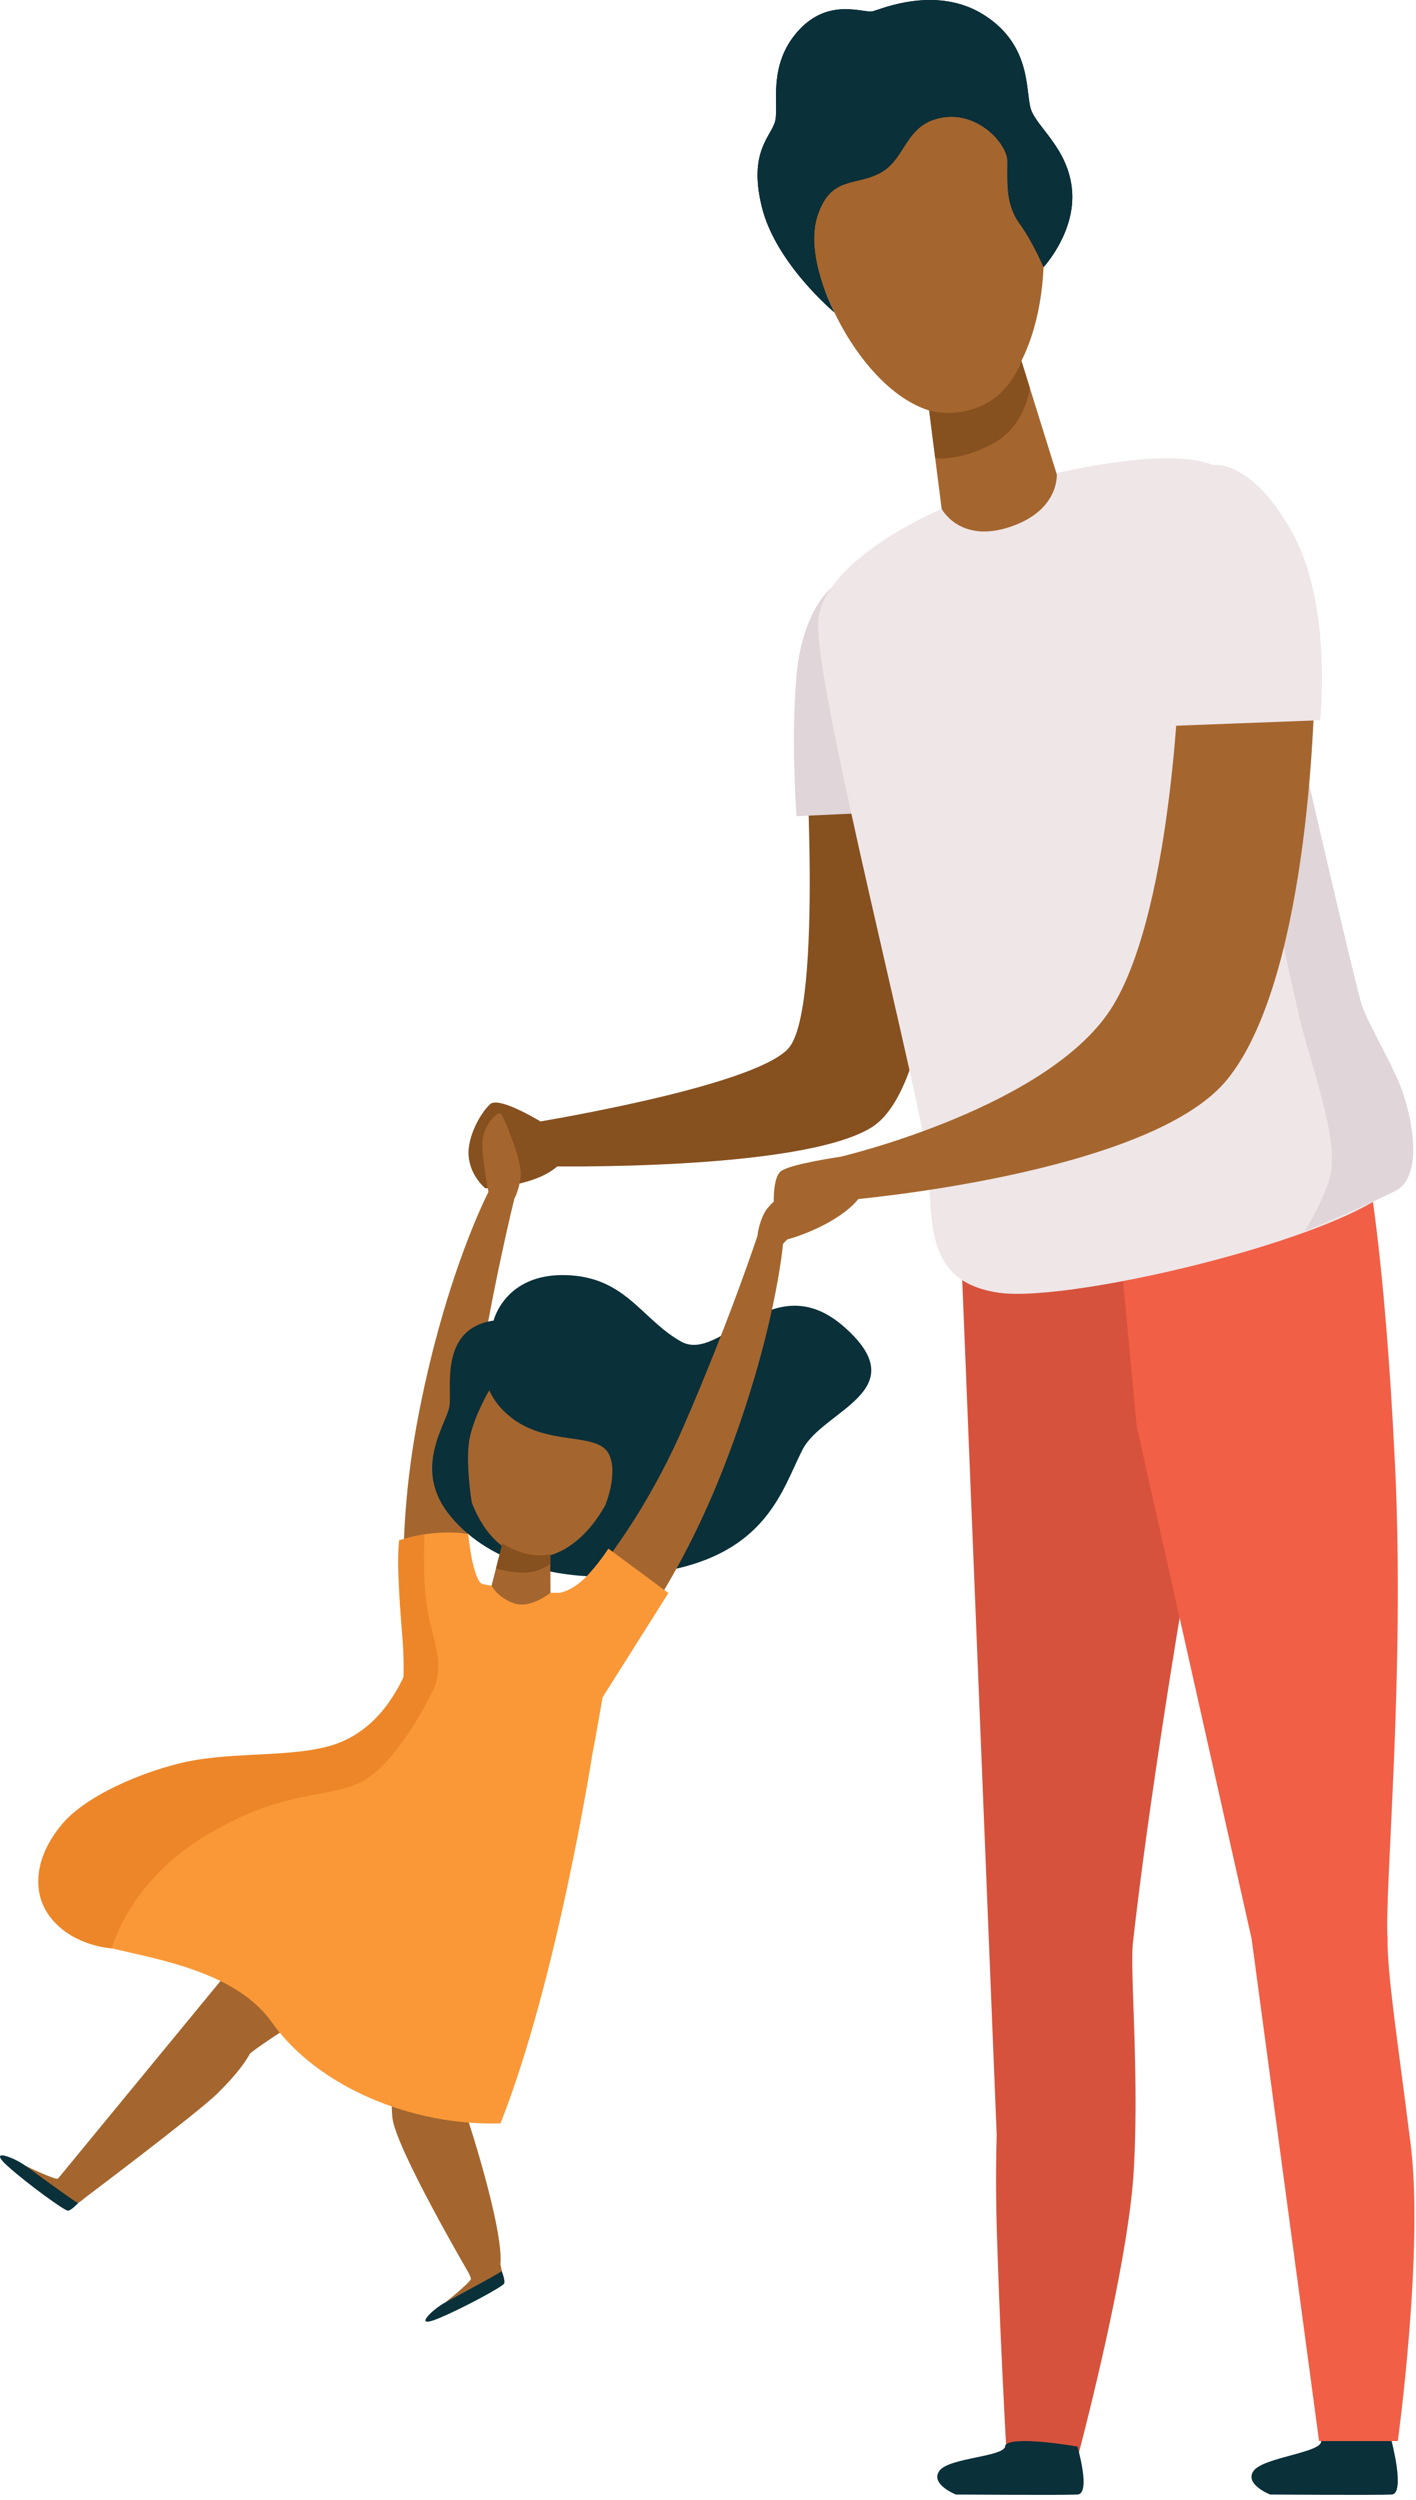 <svg xmlns="http://www.w3.org/2000/svg" xmlns:xlink="http://www.w3.org/1999/xlink" width="280" height="494" viewBox="0 0 280 494"><defs><path d="M164.98 61.72s-5.97-11.192-3.318-19.132c2.654-7.94 7.54-5.728 12.521-8.49 4.982-2.764 4.75-9.508 11.984-10.844 7.234-1.336 13.004 5.148 13.054 8.6.05 3.454-.51 8.304 2.29 12.166 2.796 3.859 4.843 8.771 4.843 8.771s6.334-6.816 5.635-15.166c-.699-8.35-7.145-12.579-8.187-16.198-1.043-3.618.162-12.463-9.165-18.433-9.33-5.971-20.28-1.248-22.037-.769-1.757.479-8.713-2.873-14.792 3.909-6.079 6.785-3.773 14.672-4.515 17.753-.737 3.082-5.407 5.964-2.622 17.11 2.788 11.145 14.309 20.723 14.309 20.723" id="a"/></defs><g fill="none" fill-rule="evenodd"><path d="M107.447 221.958s-8.674-5.419-10.513-3.774c-1.838 1.646-4.642 6.489-4.256 10.405.386 3.916 3.29 6.237 3.29 6.237s12.58-.382 15.77-6.237c3.193-5.859-4.291-6.631-4.291-6.631" fill="#86501f"/><path d="M159.086 143.5s3.793 55.814-3.17 63.654c-6.967 7.836-52.466 15.031-52.466 15.031l3.997 8.285s50.612 1.065 64.836-7.643c14.224-8.71 13.768-59.878 13.768-59.878l-8.419-15.097-18.546-4.352" fill="#86501f"/><path d="M164.293 116.268s-5.624 4.384-6.786 17.155c-1.163 12.772 0 27.865 0 27.865l16.835-.772-10.05-44.248" fill="#E0D5D8"/><path d="M93.67 315.223s-3.29-16.148.213-38.656 7.825-39.667 7.825-39.667l-5.118-1.363s-8.36 15.958-13.776 43.788c-5.418 27.826-1.927 45.943-1.927 45.943l12.784-10.045" fill="#a4662e"/><path d="M101.708 236.9s1.127-2.128 1.286-4.828c.158-2.695-3.148-10.864-3.82-11.852-.668-.99-3.858 2.336-3.812 5.897.047 3.565 1.228 9.42 1.228 9.42s1.688 2.317 5.118 1.363" fill="#a4662e"/><path d="M97.602 260.96s2.21-9.253 14.166-8.983c11.961.267 15.055 8.744 22.926 13.14 7.867 4.394 18.109-15.422 32.306-2.843 14.2 12.575-4.272 16.367-8.296 24.176-4.028 7.813-6.982 20.539-27.733 24.096-20.755 3.557-35.512-2.542-42.402-11.571-6.886-9.03-.278-17.553.293-21.04.572-3.484-2.108-15.368 8.74-16.974" fill="#0A303A"/><path d="M15.541 435.267s-1.487 1.63-2.147 1.592c-.66-.04-7.701-5.071-11.837-8.767-4.137-3.7 1-1.916 3.514-.081 4.928 2.649 10.47 7.256 10.47 7.256" fill="#0A303A"/><path d="M21.736 429.177s-5.731 6.4-6.403 6.125c-.672-.274-10.262-7.291-10.262-7.291s6.029 2.904 6.407 2.502c.379-.405 4.044-4.237 4.044-4.237l6.214 2.9" fill="#a4662e"/><path d="M99.166 448.665s.827 2.047.506 2.626c-.32.58-7.901 4.75-13.022 6.882-5.125 2.128-1.294-1.734 1.444-3.21 4.522-3.293 11.072-6.298 11.072-6.298" fill="#0A303A"/><path d="M96.355 440.446s3.29 7.937 2.754 8.424c-.537.486-11.015 6.094-11.015 6.094s5.225-4.175 5.028-4.693c-.2-.513-2.07-5.476-2.07-5.476l5.303-4.349" fill="#a4662e"/><path d="M78.37 386.296s-1.418 26.174-.78 32.18c.632 6 15.17 30.842 15.17 30.842s1.614 2.286 6.186-1.827c.715-7.095-6.793-29.99-7.23-31.009-.436-1.02 7.532-20.345 8.466-23.33.939-2.986 5.33-8.922 4.936-16.492-.398-7.57-21.77-6.21-21.77-6.21l-4.979 15.846M123.281 286.392c-1.494 11.857-10.03 22.423-18.77 21.319-8.74-1.1-14.378-13.456-12.88-25.312 1.495-11.86 9.563-18.731 18.303-17.627 8.74 1.105 14.846 9.764 13.347 21.62" fill="#a4662e"/><path d="M67.443 362.487l-55.965 68.026 5.19 3.9s22.293-16.764 26.325-20.715c4.028-3.947 5.735-6.566 6.364-7.76.626-1.189 27.14-17.707 29.012-19.642 1.87-1.938 7.38-15.093 7.38-15.093l-18.306-8.716" fill="#a4662e"/><path d="M91.218 312.11s7.609 1.885 14.738 2.487c7.126.602 16.012-.769 16.19.676.174 1.44-5.144 36.693-11.93 63.624-29.823-2.522-48.392-17.106-48.392-17.106s12.594-15.64 17.553-26.868c4.96-11.223 8.852-23.88 11.841-22.813" fill="#FA9837"/><path d="M114.646 314.678s11.42-11.88 20.507-32.766c9.092-20.886 14.626-37.693 14.626-37.693l5.051 1.59s-1.479 17.955-11.798 44.36c-10.32 26.405-22.968 39.838-22.968 39.838l-5.418-15.329M99.757 303.409l-2.564 9.964s1.263 2.398 4.519 3.487c3.251 1.085 7.14-2.116 7.14-2.116l-.05-9.408-9.045-1.927" fill="#a4662e"/><path d="M149.779 244.219s.19-2.399 1.498-4.762c1.31-2.364 8.474-7.493 9.57-7.972 1.097-.475 2.013 4.04.066 7.025-1.95 2.982-6.083 7.3-6.083 7.3s-2.664 1.054-5.051-1.591" fill="#a4662e"/><path d="M99.348 304.988s1.92 1.344 4.573 2.028c2.657.68 4.893.147 4.893.147l.008 1.876s-2.229 1.816-5.419 1.727c-3.19-.085-5.33-.819-5.33-.819l1.275-4.959" fill="#86501f"/><path d="M110.648 314.76s2.264-.29 4.84-2.758c2.572-2.472 4.812-5.975 4.812-5.975l11.872 8.779-13.02 20.62-8.504-20.667M117.029 347.27s-6.914 44.163-18.056 72.337c-17.387.556-36.16-7.18-45.224-19.979-9.069-12.799-31.982-13.197-38.443-16.796-6.458-3.603-13.216-15.413 3.966-26.768 17.182-11.35 36.956-7.577 46.858-10.926 9.899-3.344 13.92-14.08 13.92-14.08l36.979 16.212" fill="#FA9837"/><path d="M85.854 333.602s-5.847 12.498-12.637 17.43c-6.793 4.935-15.035 1.603-31.414 11.026-16.383 9.423-19.673 22.968-19.673 22.968s-7.489-.352-11.98-5.91c-4.496-5.557-2.781-13.092 2.437-19 5.217-5.91 18.016-11.093 26.814-12.429 8.798-1.332 18.658-.633 25.795-2.665 7.14-2.031 11.941-7.565 15.027-14.548 4.16-1.367 5.63 3.128 5.63 3.128" fill="#ED8629"/><path d="M93.273 296.862s-1.39-8.55-.309-13.1c1.081-4.545 3.793-9.018 3.793-9.018s1.869 5.04 8.345 7.686c6.473 2.645 13.502 1.19 15.333 4.993 1.834 3.808-.726 9.976-.726 9.976s10.408-11.992 4.237-24.93c-6.176-12.934-20.96-12.61-27.525-6.816-6.566 5.79-10.463 23.586-3.148 31.21" fill="#0A303A"/><path d="M197.1 440.38a336.863 336.863 0 0 1-.015-18.522L189.4 231.404l18.148-2.178-.035.633 31.723-1.533.595 53.965c.622-4.5-11.123 59.738-15.804 101.657-.622 5.592 1.27 25.783.155 45.09-1.12 19.31-11.046 56.417-11.046 56.417l-14.015.877s-1.325-22.505-2.02-45.951" fill="#D7523C"/><path d="M270.086 228.847s3.7 17.349 5.77 60.755c1.978 41.44-2.066 83.053-1.494 93.543h-26.865l-22.705-101.167-5.029-53.42 50.323.29" fill="#F15F46"/><path d="M213.055 483.474s2.734 9.33 0 9.481c-2.734.147-24.026 0-24.026 0s-5.21-2.055-3.256-4.708c1.95-2.657 13.263-2.726 13.004-4.997 1.19-2.078 14.278.224 14.278.224M275.173 482.38s2.753 10.424.019 10.575c-2.734.147-24.03 0-24.03 0s-5.21-2.055-3.256-4.708c1.955-2.657 13.595-3.592 13.336-5.866 1.193-2.078 13.93 0 13.93 0" fill="#0A303A"/><path d="M247.497 383.145l13.332 99.236h15.576s5.17-37.682 2.53-58.72c-2.646-21.032-4.573-33.116-4.573-40.516 0-7.396-26.865 0-26.865 0" fill="#F15F46"/><path d="M186.198 100.553s-23.315 9.81-24.389 22.057c-1.073 12.246 20.767 96.138 21.693 107.593.927 11.455-.714 23.11 14.012 25.258 14.726 2.147 73.128-11.918 79.543-22.64 4.391-7.341-2.166-23.048-7.233-31.325-5.071-8.276-20.21-101.24-27.552-108.107-7.338-6.866-36.887.954-36.887.954l-19.187 6.21" fill="#EFE6E8"/><path d="M160.145 47.338c3.954 19.697 17.87 36.709 30.32 34.21 12.448-2.499 18.72-23.562 14.765-43.259-3.95-19.7-16.633-30.572-29.085-28.073-12.447 2.499-19.951 17.422-16 37.122" fill="#a4662e"/><g><use fill="#020D26" xlink:href="#a"/><use fill="#0A303A" xlink:href="#a"/></g><path d="M199.46 71.233l2.067-1.352 7.438 23.844s.58 7.16-9.315 10.424c-9.899 3.26-13.452-3.596-13.452-3.596l-3.016-23.759 16.279-5.561" fill="#a4662e"/><path d="M183.734 81.12s5.017 1.614 10.683-1.086c5.665-2.7 7.562-8.709 7.562-8.709l1.645 5.272s-.676 7.489-7.303 11.069c-6.631 3.584-11.393 2.865-11.393 2.865l-1.194-9.412" fill="#86501f"/><path d="M255.673 141.175l-13.027-10.54s11.69 62.075 15.66 75.542c3.971 13.463 6.366 21.964 4.346 27.58-2.024 5.618-4.708 9.577-4.708 9.577s11.76-4.893 17.881-7.94c6.122-3.044 3.09-15.723 1.128-20.686-1.958-4.958-6.392-12.474-7.597-15.853-1.205-3.38-13.683-57.68-13.683-57.68" fill="#E0D5D8"/><path d="M95.505 313.048s-.795.143-1.664-2.804c-.873-2.946-1.244-7.086-1.244-7.086s-5.82-1.279-13.66 1.24c-.483 10.157 1.286 26.076 1.286 26.076l6.164-.467 9.118-16.959" fill="#FA9837"/><path d="M83.938 303.208s-.405 8.832.514 14.54c.92 5.709 3.53 10.617 1.402 15.854-4.45-.177-6.075-1.904-6.075-1.904s.147-3.526-.166-7.72c-.317-4.19-1.306-14.888-.676-19.58 1.522-.453 5.001-1.19 5.001-1.19" fill="#ED8629"/><path d="M233.327 129.785s-1.07 48.728-13.189 68.853c-12.123 20.126-53.922 29.95-53.922 29.95l1.549 8.544s59.591-5.013 74.881-23.787c15.294-18.773 17.619-68.32 17.426-86.896-11.03-.194-26.745 3.336-26.745 3.336" fill="#a4662e"/><path d="M166.216 228.589s-9.968 1.425-11.806 2.862c-1.839 1.44-1.356 7.728-1.356 7.728s-1.062 5.298-.054 6.051c1.004.757 13.506-3.244 17.279-9.048 3.773-5.805-4.063-7.593-4.063-7.593" fill="#a4662e"/><path d="M239.854 91.902s7.446-1.336 15.572 13.128c8.13 14.46 5.627 37.296 5.627 37.296l-30.785 1.174s-12.18-45.507 9.586-51.598" fill="#EFE6E8"/></g></svg>